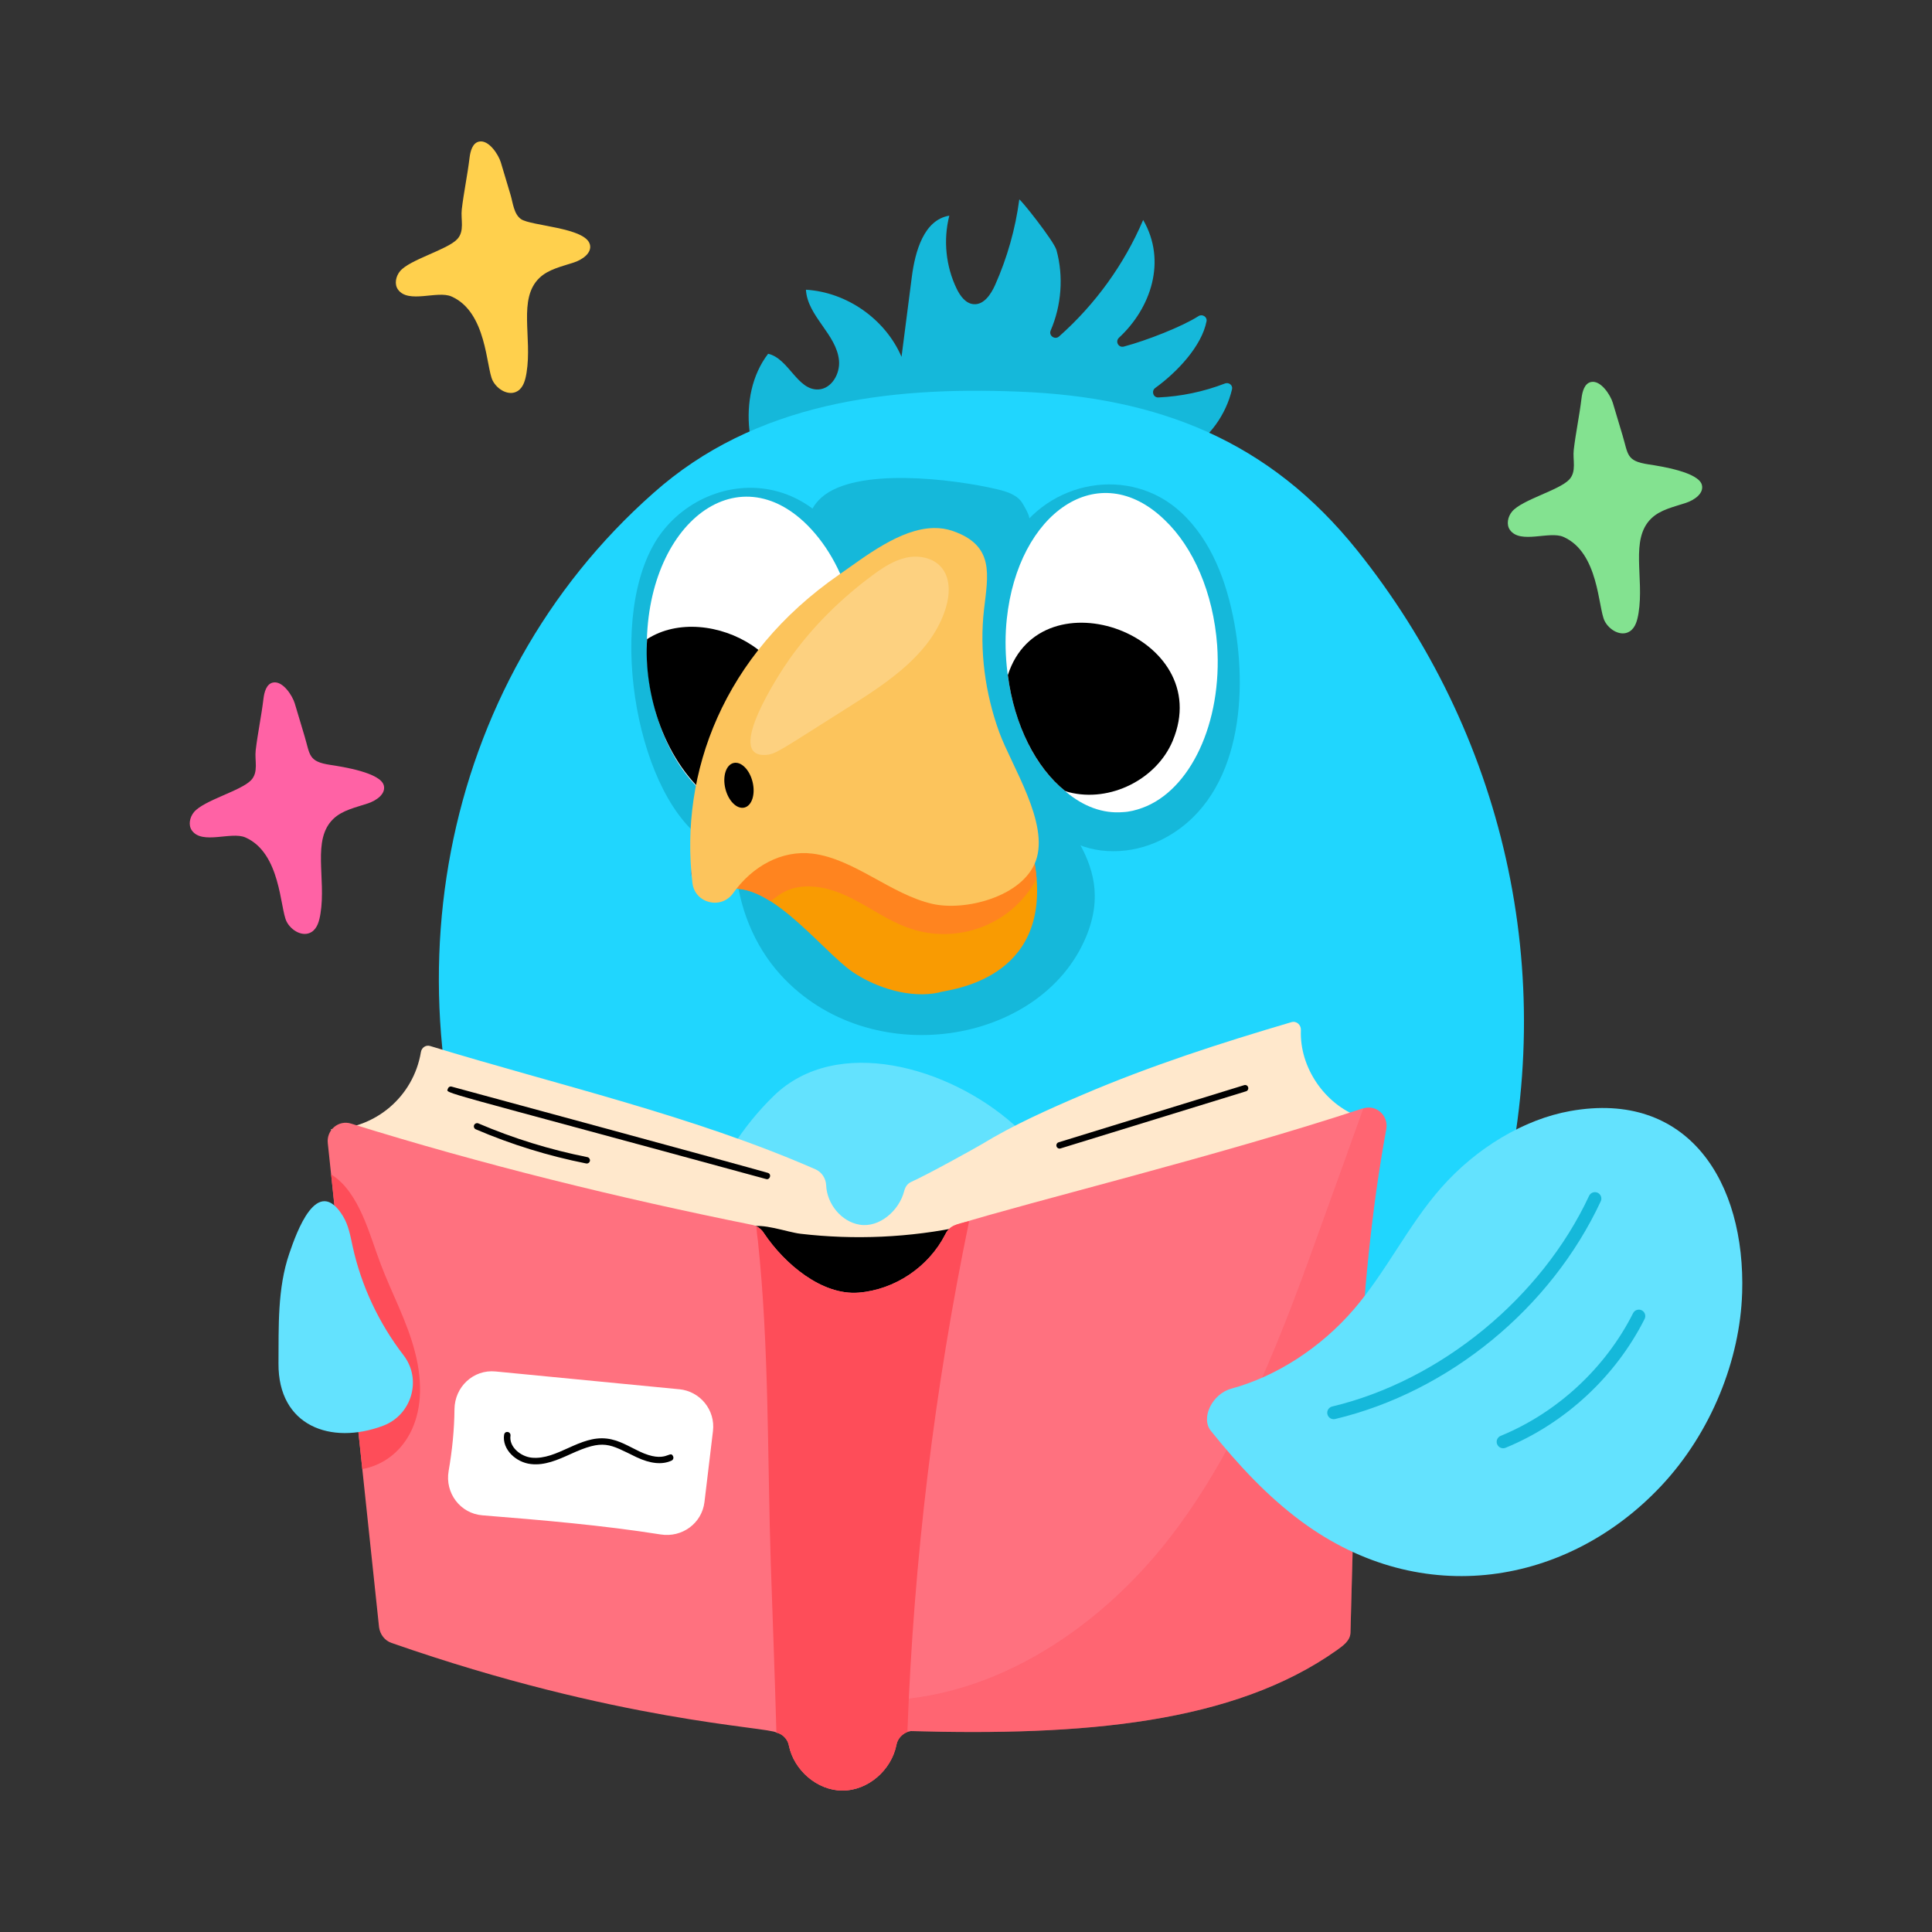 <svg id="Layer_1" enable-background="new 0 0 75 75" height="512" viewBox="0 0 75 75" width="512" xmlns="http://www.w3.org/2000/svg"><rect x="0" y="0" width="75" height="75" fill="#333333" stroke="none"/><g id="_x33_32"><g><path d="m66.066 18.823c-.126-.493-1.578-.722-2.077-.797-.859-.129-.78-.385-1.001-1.123-.126-.422-.253-.844-.379-1.266-.088-.294-.462-.885-.843-.808-.258.053-.341.374-.372.635-.08.668-.223 1.333-.301 1.997-.046.392.12.842-.178 1.158-.394.417-1.831.779-2.216 1.238-.167.199-.233.509-.08.719.404.557 1.525.025 2.073.266 1.377.605 1.343 2.749 1.598 3.261.177.355.636.621.972.41.231-.145.302-.445.346-.714.225-1.373-.34-2.864.494-3.672.358-.347.878-.448 1.35-.607.326-.109.7-.366.615-.697z" fill="#83e290"/></g><g><path d="m14.899 30.49c-.126-.493-1.578-.722-2.077-.797-.859-.129-.78-.385-1.001-1.123-.126-.422-.253-.844-.379-1.266-.088-.294-.462-.885-.843-.808-.258.053-.341.374-.372.635-.08.668-.223 1.333-.301 1.997-.046.392.12.842-.178 1.158-.394.417-1.831.779-2.216 1.238-.167.199-.233.509-.08.719.404.557 1.525.025 2.073.266 1.377.605 1.343 2.749 1.598 3.261.177.355.636.621.972.41.231-.145.302-.445.346-.714.225-1.373-.34-2.864.494-3.672.358-.347.878-.448 1.35-.607.326-.109.7-.366.615-.697z" fill="#ff62a5"/></g><g><path d="m22.899 9.49c-.17-.663-2.298-.714-2.678-.987-.275-.198-.308-.624-.4-.933-.126-.422-.253-.844-.379-1.266-.088-.294-.462-.885-.843-.808-.258.053-.341.374-.372.635-.08.668-.223 1.333-.301 1.997-.046.392.12.842-.178 1.158-.39.413-1.84.79-2.216 1.238-.167.199-.233.509-.08.719.404.557 1.525.025 2.073.266 1.377.605 1.343 2.749 1.598 3.261.177.355.636.621.972.41.231-.145.302-.445.346-.714.225-1.373-.34-2.864.494-3.672.358-.347.878-.448 1.35-.607.326-.109.7-.366.615-.697z" fill="#ffd04d"/></g><g><path d="m35.663 20.596c-2.038-.137-3.988-.183-5.907.584-.609.243-1.095.546-1.685.124-.507-.362-.6-2.229-.745-2.297.916.43 2.052.691 3.058.522-1.432-1.412-1.821-4.162-.565-5.796.803.184 1.132 1.431 1.955 1.385.512-.029.843-.612.796-1.122-.095-1.023-1.224-1.717-1.284-2.749 1.588.094 3.082 1.142 3.711 2.604.133-1.033.266-2.065.399-3.098.128-.994.468-2.22 1.456-2.381-.24.94-.137 1.964.286 2.837.135.279.346.572.655.599.398.035.674-.38.837-.745.469-1.053.787-2.174.938-3.316.009-.07 1.346 1.607 1.444 1.962.281 1.018.194 2.15-.225 3.12-.086.2.163.376.326.232 1.403-1.243 2.529-2.798 3.264-4.522.924 1.591.304 3.419-.938 4.571-.157.146-.019.399.188.344.89-.236 2.271-.779 2.898-1.182.147-.094.345.028.312.2-.187.967-1.144 1.976-1.99 2.588-.162.117-.08.378.12.369.883-.04 1.76-.224 2.585-.542.15-.058.311.066.275.222-.232.989-.873 1.881-1.746 2.404-.145.087-.322.234-.25.387.045.096.166.125.27.141.621.093 1.251.116 1.877.07.821-.061.848.458.358.93-.601.579-1.258 1.098-1.96 1.55" fill="#15b8da"/></g><g><path d="m58.238 46.963c-.226.887-.493 1.763-.799 2.625-1.66 4.665-4.185 6.582-8.673 8.585-3.269 1.207-5.855 2.333-9.326 2.101-4.304.391-9.286-.172-13.063-2.524-3.076-1.906-5.427-5.167-6.9-8.438-4.731-10.566-2.487-22.775 5.893-30.177 3.932-3.499 9.077-4.138 14.179-3.932 5.429.21 9.728 1.911 13.132 6.156 5.649 7.044 7.912 16.364 5.558 25.604z" fill="#20d6fe"/></g><g><path d="m42.161 36.367c-1.746 4.202-8.396 5.271-11.851 1.484-2.106-2.309-2.393-6.124-.535-8.638.672-.909 1.582-1.648 2.101-2.652.516-.997.59-2.213.2-3.266-.43-1.159-1.349-2.953-.184-3.984 1.335-1.182 5.083-.725 6.82-.317.379.089.794.22.989.558.26.451.368.618.147 1.089-1.19 2.541-1.476 5.996-.283 8.521 1.169 2.474 3.881 4.113 2.597 7.205z" fill="#15b8da"/></g><g opacity=".75"><path d="m26.826 33.965c0.0.019-.009.038-.018.048.15-1.13.385-2.892.368-2.769.19.917.058 1.884-.35 2.722z" fill="#467fc3"/></g><g><path d="m39.004 21.622c.092-.229.2-.452.324-.666 1.347-2.313 4.532-2.905 6.52-1.066 1.191 1.102 1.779 2.715 2.071 4.312.541 2.965.177 6.907-2.845 8.405-1.138.564-2.563.615-3.651-.039-.879-.529-1.456-1.443-1.882-2.378-.936-2.055-1.29-4.371-1.011-6.612.083-.667.224-1.335.475-1.956z" fill="#15b8da"/></g><g><path d="m44.336 31.364c-.238.087-.487.152-.747.163-.78.065-1.538-.227-2.199-.78-.011-.011-.033-.022-.043-.043-1.792-1.43-2.511-4.345-2.264-6.672.432-4.12 3.562-6.339 6.131-3.845 1.105 1.051 1.885 2.816 2.036 4.863.206 3.022-1.051 5.643-2.914 6.315z" fill="#fff"/></g><g><path d="m25.397 21.104c1.806-3.102 7.348-3.56 8.591 3.246.541 2.965.177 6.907-2.845 8.405-1.138.564-2.563.615-3.651-.039-2.725-1.639-3.958-8.41-2.094-11.611z" fill="#15b8da"/></g><g><path d="m29.669 31.678c-.888.056-1.566-.288-2.221-.78-1.246-.997-2.156-2.892-2.318-5.124-.342-5.124 3.306-8.295 6.217-5.383 3.373 3.408 2.226 10.909-1.679 11.287z" fill="#fff"/></g><g><path d="m30.46 29.002c-.466 1.116-1.571 1.906-2.751 2.091-1.93-1.447-2.733-4.188-2.589-6.282 2.361-1.527 6.759.791 5.34 4.192z"/></g><g><path d="m40.241 34.111c.331 4.116-3.678 4.323-3.786 4.417-1.097.242-2.425-.169-3.339-.785-1.247-.842-3.525-3.982-5.224-3.086.369-2.335.184-2.994 1.388-3.469.862-.339 1.856-.198 2.727.006.881.21 1.775.473 2.704.345.952-.133 1.794-.655 2.389-1.287.597-.625.974-1.351 1.353-2.069-.051.094.245.64.279.746.569 1.536 1.394 3.709 1.509 5.183z" fill="#f99b02"/></g><g><path d="m39.971 32.631c.135.488.231.985.27 1.481-.997 1.852-3.12 2.531-4.883 1.941-1.268-.412-2.339-1.496-3.698-1.626-1.08-.111-1.485.4-1.753.555-.624-.394-1.359-.671-2.015-.325.048-.305.087-.615.135-.92 1.442-1.382 3.467-1.757 5.227-1.162 1.425.49 2.43 1.52 4.962.766.609-.172 1.19-.427 1.756-.711z" fill="#ff841f"/></g><g><path d="m36.253 20.498c-1.312.019-2.683 1.121-3.675 1.807-4.503 3.117-6.204 7.686-5.698 11.972.094.793 1.119 1.046 1.581.395.74-1.044 1.887-1.679 3.077-1.535 1.616.196 3.05 1.584 4.656 1.951 1.281.293 3.508-.281 4.015-1.665.536-1.464-.94-3.683-1.419-5-.547-1.503-.773-3.173-.59-4.765.152-1.329.427-2.479-1.218-3.047-.239-.082-.483-.117-.729-.113z" fill="#fcc45c"/></g><g opacity=".22"><path d="m33.865 22.336c.399-.296.825-.579 1.31-.687.485-.107 1.046-.004 1.368.374.361.422.335 1.055.171 1.585-.533 1.73-2.176 2.836-3.707 3.801-2.762 1.74-2.889 1.877-3.294 1.898-1.594.083.557-3.188.92-3.702.887-1.258 1.997-2.354 3.232-3.269z" fill="#fff"/></g><g><ellipse cx="28.672" cy="30.489" rx=".544" ry=".89" transform="matrix(.972 -.236 .236 .972 -6.378 7.616)"/></g><g><path d="m45.527 28.753c-.628 1.506-2.437 2.405-4.019 2.004-.054-.011-.108-.033-.163-.054-1.126-.899-1.971-2.546-2.221-4.495 1.289-4.008 8.102-1.527 6.402 2.545z"/></g><g><path d="m39.348 43.65c1.711 1.52 2.608 3.487 3.079 5.449.514 2.14.567 4.335.155 6.467-.852 4.408-4.611 6.811-8.557 5.738-3.926-1.068-7.033-4.982-7.442-9.374-.323-3.474 1.058-7.059 3.451-9.386 2.456-2.387 6.804-1.124 9.314 1.106z" fill="#63e2fe"/></g><g><path d="m12.843 43.841c1.711-.017 3.206-1.255 3.497-3.001.029-.173.191-.285.358-.234 4.987 1.526 10.172 2.694 14.955 4.785.249.109.407.354.419.625.03.716.584 1.411 1.302 1.527.763.124 1.529-.542 1.725-1.302.04-.156.122-.291.269-.357.653-.293 2.525-1.332 2.749-1.468 1.231-.75 2.581-1.351 3.905-1.917 2.634-1.127 5.366-2.011 8.112-2.819.197-.058.375.104.367.309-.059 1.44.921 2.879 2.275 3.367.208.075.25.36.075.495-2.392 1.837-5.286 2.923-7.895 4.457-3.742 2.2-6.93 5.277-10.772 7.296-1.022.537-2.134 1.005-3.288.947-1.27-.064-2.413-.755-3.485-1.439-4.808-3.072-9.428-6.437-13.827-10.071" fill="#ffe8cc"/></g><g><path d="m37.421 47.597c-.188.04-.325.555-.397.711-.296.649-1.327 2.363-1.882 3.207-.258.392-.548.8-.984.975-.662.266-1.405-.098-1.977-.524-1.13-.84-2.454-1.679-3.242-2.874-.285-.433-.537-1.195.142-1.45.496-.186 1.463.19 1.998.253 2.082.243 4.235.154 6.342-.298z"/></g><g><path d="m53.815 43.83c-1.16 6.28-1.21 13.2-1.39 19.55-.01.31-.28.5-.53.68-4.02 2.85-9.86 3.33-16.54 3.14-.04.01-.09.02-.13.03-.22.09-.39.28-.43.51-.19.97-1.09 1.77-2.09 1.77-.98 0-1.88-.79-2.08-1.74-.04-.28-.287-.478-.48-.51-.299-.224-6.18-.419-14.94-3.48-.27-.09-.45-.33-.49-.61-.21-1.984-1.933-18.25-1.99-18.79-.06-.51.42-.92.91-.76 5.06 1.58 10.4 2.89 15.57 3.93.05.01.11.03.16.05.11.06.22.15.29.27.81 1.21 2.26 2.42 3.67 2.31 1.41-.11 2.73-1 3.37-2.26.09-.19.25-.33.44-.38 2.803-.876 10.237-2.684 15.76-4.51h.03c.5-.16.98.28.89.8z" fill="#ff717f"/></g><g><path d="m14.065 57.03-1.21-11.44c1.11.69 1.5 2.39 1.93 3.5.43 1.13 1.02 2.21 1.32 3.38.693 2.637-.501 4.276-2.04 4.56z" fill="#fe4d59"/></g><g opacity=".35"><path d="m53.812 43.83c-1.156 6.277-1.204 13.198-1.387 19.548-.012.316-.28.499-.535.681-4.014 2.846-9.853 3.333-16.531 3.138-.349.087-.521.306-.56.547-.195.961-1.095 1.764-2.092 1.764-.985 0-1.885-.791-2.08-1.739-.024-.134-.085-.255-.182-.341.426-.122.876-.122 1.289.061l1.91-1.484c4.61.158 8.916-2.64 11.751-6.289 2.822-3.637 4.428-8.053 5.985-12.395.523-1.435 1.034-2.871 1.545-4.294.499-.158.985.28.888.803z" fill="#fe4d59"/></g><g><path d="m37.621 47.406c-1.35 6.532-2.153 13.174-2.396 19.828-.219.085-.389.28-.426.511-.195.961-1.095 1.764-2.092 1.764-.985 0-1.885-.791-2.08-1.739-.049-.255-.243-.45-.487-.511-.061-2.202-.146-4.403-.219-6.593-.134-4.148-.061-8.369-.499-12.493-.024-.17-.049-.365-.061-.572.109.061.219.146.292.268.815 1.216 2.263 2.421 3.674 2.311 1.411-.11 2.725-.997 3.369-2.263.154-.331.421-.395.924-.511z" fill="#fe4d59"/></g><g><g><path d="m67.629 50.207c-.081 2.539-1.172 5.386-3.157 7.492-3.608 3.828-9.261 4.816-13.934 1.376-1.343-.989-2.479-2.22-3.533-3.53-.405-.503.058-1.438.796-1.638 1.723-.467 3.462-1.572 4.763-3.089 1.263-1.473 2.1-3.253 3.382-4.709 1.371-1.556 3.223-2.658 5.005-2.978 4.586-.822 6.817 2.753 6.679 7.076z" fill="#63e2fe"/></g><g><path d="m51.53 54.901c-.032-.134.051-.269.186-.301 4.207-1.004 8.121-4.214 9.972-8.177.059-.125.207-.177.332-.121.125.059.18.207.121.332-1.941 4.159-5.892 7.398-10.31 8.452-.127.032-.268-.046-.301-.186z" fill="#15b8da"/></g><g><path d="m58.119 56.066c-.053-.128.009-.273.137-.326 2.198-.901 4.071-2.638 5.14-4.763.062-.123.213-.172.336-.111.123.062.173.213.111.336-1.122 2.231-3.089 4.054-5.397 5.001-.127.052-.273-.008-.326-.137z" fill="#15b8da"/></g></g><g><path d="m13.319 47.219c.215.352.284.77.372 1.173.336 1.529 1.02 2.979 1.975 4.219.725.942.316 2.321-.797 2.738-2.018.755-4.075.015-4.058-2.42.01-1.42-.047-2.909.421-4.272.275-.799 1.077-3.097 2.087-1.44z" fill="#63e2fe"/></g><g><path d="m26.369 53.931-7.132-.691c-.863-.084-1.586.599-1.594 1.466-.007.801-.089 1.602-.227 2.397-.149.854.45 1.653 1.314 1.722 2.317.185 4.656.385 6.919.743.826.13 1.597-.428 1.698-1.258.109-.893.222-1.863.33-2.754.099-.814-.493-1.547-1.309-1.626z" fill="#fff"/></g><g><path d="m20.614 56.835c-.574-.06-1.13-.562-1.045-1.14.011-.067.064-.117.143-.105.068.011.115.074.105.143-.063.43.387.808.823.854.996.098 1.861-.872 2.926-.74.457.054.853.305 1.247.493 1.061.507 1.193-.08 1.317.195.029.063.002.138-.061.166-.362.168-.821.122-1.364-.135-1.061-.513-1.254-.715-2.565-.115-.48.218-.995.446-1.526.384z"/></g><g><path d="m29.738 45.77c-13.003-3.545-12.407-3.304-12.353-3.5.019-.065.083-.109.153-.086.103.028 11.35 3.078 12.268 3.346.164.049.08.29-.068.24z"/></g><g><path d="m22.777 45.167c-.008 0-.016-.001-.024-.002-1.467-.291-2.907-.736-4.282-1.325-.063-.027-.093-.101-.066-.164.028-.063.104-.092.164-.066 1.359.582 2.783 1.022 4.233 1.31.067.014.111.08.099.147-.013.06-.064.101-.123.101z"/></g><g><path d="m41.014 44.5c-.021-.066.017-.137.082-.156l7.201-2.218c.072-.021.136.017.156.082.021.066-.017.137-.082.156l-7.201 2.218c-.068.021-.136-.017-.156-.082z"/></g></g></svg>